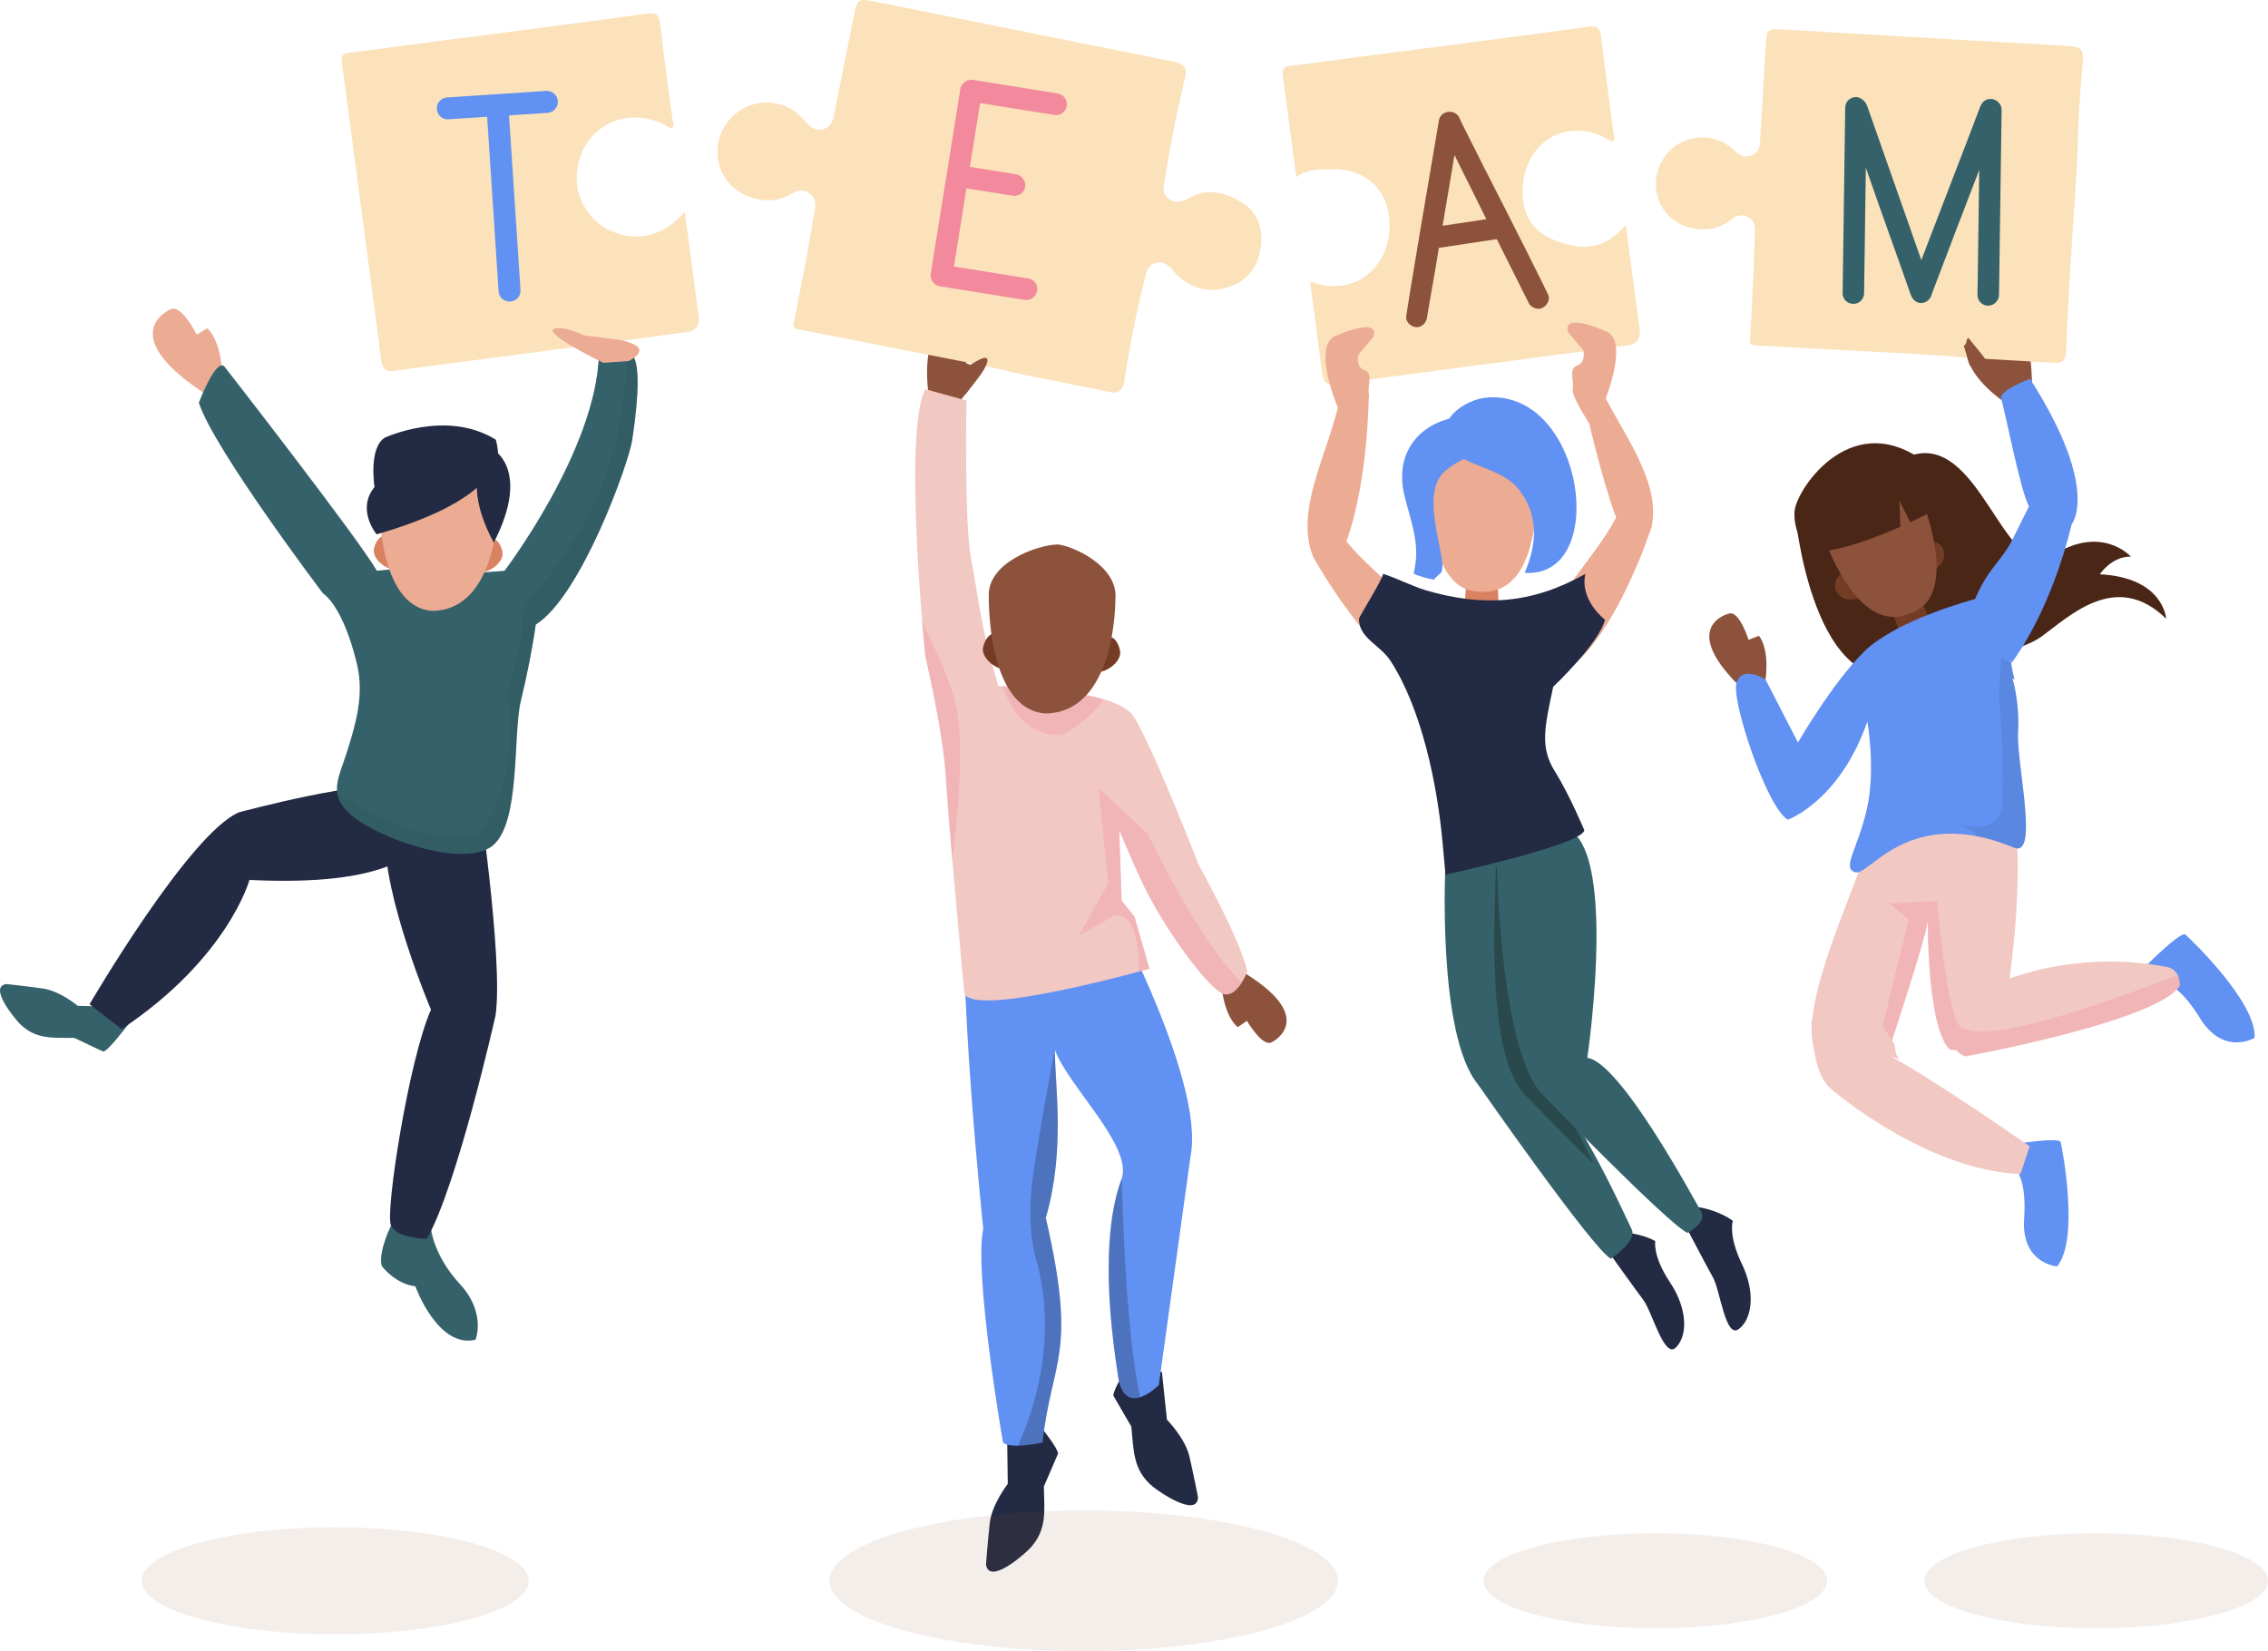 <svg xmlns="http://www.w3.org/2000/svg" id="Calque_2" data-name="Calque 2" viewBox="0 0 468.2 340.86"><defs><style>      .cls-1 {        fill: #d98262;      }      .cls-2 {        fill: #4a2617;      }      .cls-3 {        fill: #753c25;      }      .cls-4, .cls-5 {        fill: #232a43;      }      .cls-6 {        fill: #29494c;      }      .cls-7, .cls-8 {        fill: #8c523b;      }      .cls-9, .cls-10 {        opacity: .3;      }      .cls-9, .cls-11 {        fill: #f2899c;      }      .cls-12 {        fill: #fbe2ba;        fill-rule: evenodd;      }      .cls-13 {        fill: #35626a;      }      .cls-14 {        fill: #294b4f;        opacity: .2;      }      .cls-15 {        fill: #6191f2;      }      .cls-16 {        fill: #ecab93;      }      .cls-17 {        fill: #f2c8c3;      }      .cls-8, .cls-5 {        opacity: .1;      }    </style></defs><g id="objects"><g><path class="cls-12" d="M133.53,2.83c-6.29.9-39.41,5.21-39.43,5.17-7.35.97-14.72,1.98-22.09,2.9-1.52.19-1.57,1.03-1.41,2.21,2.71,20.35,5.43,40.69,8.07,61.05.27,2.07,1.01,2.73,3.08,2.39,4.23-.68,8.5-1.16,12.75-1.72,15.75-2.09,31.5-4.17,47.25-6.26q2.87-.38,2.48-3.3c-.59-4.46-1.18-8.92-1.78-13.38-.34-2.55-.68-5.11-1.08-8.13-.98.96-1.53,1.6-2.18,2.12-3.98,3.19-8.37,3.79-13.02,1.81-4.39-1.87-7.28-6.56-7.13-11.22.3-9.67,9.74-15.13,18.35-10.62.44.23.88.91,1.46.46.43-.34.09-.92.02-1.38-.88-6.69-1.83-13.37-2.6-20.08-.22-1.93-1-2.27-2.73-2.02Z"></path><path class="cls-16" d="M45.88,77.42s0-6.59-3.07-9.66l-2.2,1.32s-3.07-6.15-5.27-5.27c-2.2.88-10.98,6.59,9.22,18.89"></path><g><path class="cls-13" d="M80.78,252.89s-2.86,5.76-1.94,8.52c0,0,2.76,3.68,6.9,4.14,0,0,4.6,12.89,12.42,11.04,0,0,2.3-5.52-3.22-11.5-5.52-5.98-5.98-11.51-5.98-11.51"></path><path class="cls-4" d="M98.4,160.87s5.61,37.37,3.89,48.8c0,0-7.89,35.21-14.18,46.08,0,0-6.29,0-7.43-2.86-1.14-2.86,3.71-34.15,8.29-44.44,0,0-10-23.57-9.43-36.15"></path><path class="cls-13" d="M26.56,211.38c-.07.06-4.3,5.75-5.26,5.72l-5.96-2.82c-4.51-.06-8.02.39-11.36-3.03-.95-.98-6.5-7.66-2.61-8.09,0,0,4.01.43,7.53.93,3.51.5,7.16,3.57,7.16,3.57l8.84.18"></path><path class="cls-4" d="M85.37,175.38s-4.53,7.75-33.87,6.28c0,0-4.4,16.14-26.41,30.81l-6.6-5.14s20.54-35.21,30.81-39.61c0,0,26.87-7.3,33.48-5.09,0,0,6.26,12.02,2.59,12.75Z"></path><path class="cls-13" d="M130.51,90.89c3.22-21.38-1.42-17.86-2.05-18.3-1.89-1.32-4.83.44-4.83.44-.44,19.77-19.47,44.8-19.47,44.8,0,0-12.3,1.17-14.06,0-1.76-1.17-12.3,0-12.3,0-4.1-7.03-31.48-42.17-31.48-42.17-1.76-1.76-5.27,7.47-5.27,7.47,2.93,9.37,25.62,39.38,25.62,39.38,0,0,4.1,2.34,7.03,14.65,1.48,6.21-.19,12.07-2.05,17.98-1.75,5.56-4.04,8.92.82,13.1,5.84,5.03,23.56,11.12,29.31,6.28,5.72-4.82,4.08-22.93,5.73-29.77,1.26-5.21,2.34-10.49,3.09-15.8,9.37-5.86,19.21-33.4,19.91-38.07Z"></path><path class="cls-14" d="M129.33,72.61c-.12,35.69-21.9,50.38-21.44,54.02.51,4.08-3.06,16.3-3.06,16.3,2.55,21.4-6.11,29.04-6.11,29.04-9.7,2.59-21.65-3.44-29.09-8.2.23,1.48,1.04,2.91,2.84,4.46,5.84,5.03,23.56,11.12,29.31,6.28,5.72-4.82,4.08-22.93,5.73-29.77,1.26-5.21,2.34-10.49,3.09-15.8,9.37-5.86,19.21-33.4,19.91-38.07,2.51-16.67.24-18.2-1.18-18.28Z"></path></g><g><g><g><path class="cls-1" d="M103.76,114.4c-.02,2.31-4.52,5.16-6.05,2.75l3.24-5.37c1.39-1.53,2.82,1.18,2.81,2.62Z"></path><path class="cls-1" d="M80.06,111.19l3.04,5.49c-1.63,2.36-6.02-.66-5.95-2.97.05-1.45,1.57-4.1,2.91-2.52Z"></path></g><path class="cls-16" d="M78.29,103.49c-.36-6.49,9.18-10.01,13.33-10.13h0s0,0,0,0h0c2.75.22,11.81,4.12,11.19,10.59,0,0,.23,21.97-13.58,22.17v.11s.03-.54.03-.54h0s-.03.43-.03.43c-11.38-.83-10.94-22.63-10.94-22.63Z"></path></g><path class="cls-4" d="M101.09,97.57s-2.55,6.79-23.35,12.74c0,0-4.25-5.09-.43-9.76,0,0-1.27-8.07,2.12-10.19,0,0,12.74-5.94,22.93.42,0,0,1.7,5.94-1.27,6.79Z"></path><path class="cls-4" d="M101.94,92.9s7.64,4.25,0,19.11c0,0-4.24-7.22-3.4-13.16"></path></g><path class="cls-15" d="M115.16,20.89c.08,1.27-.91,2.33-2.11,2.41l-7.97.52,2.37,36.03c.08,1.27-.84,2.32-2.11,2.4-1.27.08-2.32-.84-2.41-2.11l-2.37-36.03-7.97.52c-1.27.08-2.32-.84-2.4-2.11-.08-1.27.84-2.32,2.11-2.4l20.45-1.35c1.2-.08,2.32.84,2.41,2.11Z"></path><path class="cls-16" d="M124.56,74.91s-13.07-6.31-9.98-7.09c2.02-.51,6.01,1.43,6.01,1.43l7.04.87s8.13,1.24,2.19,4.41"></path></g><g><path class="cls-12" d="M338.49,67.99c-.59-4.46-1.18-8.92-1.78-13.38-.34-2.55-.68-5.11-1.08-8.13-.98.96-1.53,1.6-2.18,2.12-3.97,3.19-8.37,2.77-13.02.79-4.39-1.87-6.26-5.54-6.11-10.2.3-9.67,8.72-15.13,17.33-10.62.45.23.88.91,1.46.46.43-.34.09-.92.02-1.38-.88-6.69-1.83-13.38-2.6-20.08-.22-1.93-1-2.27-2.74-2.02-6.29.9-39.41,5.21-39.43,5.17-7.35.97-14.72,1.98-22.1,2.9-1.52.19-1.57,1.03-1.41,2.21.92,6.91,1.84,13.83,2.76,20.74,2.13-1.66,4.8-1.63,7.71-1.63,6.94,0,11.55,4.61,11.55,11.55s-4.61,12.57-11.55,12.57c-1.72,0-3.37-.35-4.87-.98.83,6.27,1.66,12.54,2.47,18.81.27,2.07,1.01,2.73,3.08,2.39,4.23-.68,8.5-1.16,12.75-1.72,15.75-2.09,31.5-4.17,47.25-6.26q2.87-.38,2.48-3.3Z"></path><path class="cls-7" d="M290.27,65.67c-.09-.61,6.25-37.76,6.77-40.76.12-1.06,1-1.68,1.88-1.81.88-.13,1.84.21,2.33,1.18.35.92,2.39,4.78,4.88,9.82,5.52,10.77,13.54,26.65,13.61,27.12.16,1.09-.76,2.34-1.85,2.5-.88.13-1.93-.33-2.34-1.24l-6.56-13.11-11.95,1.8c-.78,4.98-1.68,9.56-2.47,14.48-.2,1-.92,1.74-1.8,1.87-1.22.19-2.34-.76-2.5-1.85ZM297.81,46.61l9.03-1.36-6.58-13.25-2.45,14.61Z"></path><g><g><polygon class="cls-1" points="301.6 132.81 309.5 130.48 308.97 112 303.46 112.37 301.6 132.81"></polygon><path class="cls-16" d="M300.1,91.14l12.95.22,4.34,9.01c-.12,8.11-1.45,21.36-10.62,21.8-.19.01-1.09,0-1.28,0-8.91,0-10.4-13.69-10.52-21.79l5.14-9.23Z"></path></g><path class="cls-16" d="M298,133.32c.02-4.34-13.83-13.87-20.06-21.56,0,0,4.26-10.46,4.64-30.5l-6.4,2.91c-2.32,9.74-8.96,21.68-5.05,30.88,0,0,11.4,20.63,22.66,25.59,11.27,4.95,4.18-4.55,4.2-7.32Z"></path><path class="cls-16" d="M318.07,131.85c-.85-4.26,10.93-16.26,15.57-25,0,0-3.14-7.7-7.34-27.3l3.8-.11c4.13,9.12,12.94,19.57,10.85,29.34,0,0-7.25,22.43-17.36,29.44-10.11,7.01-4.98-3.67-5.52-6.38Z"></path><g><path class="cls-4" d="M331.34,257.44s6.1,8.54,7.93,10.98c1.83,2.44,4.27,12.2,6.71,9.76,2.44-2.44,2.44-7.93-1.22-13.42-3.66-5.49-3.05-8.54-3.05-8.54,0,0-3.05-1.83-7.93-1.83"></path><path class="cls-4" d="M347.29,251.83s4.88,9.29,6.36,11.96c1.48,2.67,2.56,12.67,5.31,10.59,2.75-2.08,3.5-7.52.62-13.46-2.87-5.94-1.86-8.88-1.86-8.88,0,0-2.77-2.23-7.61-2.9"></path><g><path class="cls-13" d="M298.4,178.13s-1.83,35.38,6.71,45.75c0,0,23.79,34.16,27.45,35.99,0,0,5.49-3.66,4.27-6.1-1.22-2.44-13.42-29.89-20.13-31.11,0,0-1.83-40.87-6.1-48.19"></path><path class="cls-6" d="M316.7,222.67s-1.83-40.87-6.1-48.19l-1.83,4.88c.1,5.98-2.46,37.63,5.95,46.57,0,0,6.99,7.2,14.26,14.38-3.88-8.3-8.69-16.98-12.28-17.63Z"></path><path class="cls-13" d="M308.95,175.19s.24,40.95,9.44,50.74c0,0,26.22,27.02,29.99,28.6,0,0,4.14-2.11,2.76-4.46-1.38-2.35-16.68-30.89-23.46-31.67,0,0,7.32-49.41-6.8-47.66"></path></g><path class="cls-4" d="M320.65,141.78s9.46-8.95,10.68-13.83c0,0-5.27-3.98-4.05-9.47-10.91,6.14-20.97,6.92-33.06,3.35-2.56-.76-5.77-2.44-8.77-3.38.57.18-4.91,8.92-4.91,9.29-.02,4.03,4.34,5.35,6.51,8.69,6.47,9.96,9.67,25.67,10.74,37.43,0,0,.61,6.71.61,6.71,0,0,28.06-6.1,28.67-9.15,0,0-3.05-7.32-6.1-12.2-3.05-4.88-2.16-8.9-.33-17.44Z"></path></g><path class="cls-15" d="M313.46,100.96c4.25,5.32,3.86,11.34,1.29,17.3,17.54,1.21,12.44-37.36-7.45-36.22-5.28.3-11.83,5.4-7.8,10.55,2.95,3.78,10.38,3.89,13.95,8.37Z"></path><path class="cls-15" d="M303.05,85.84c-9.03.45-15.6,6.78-13.04,16.83.77,3.02,2.1,6.97,2.3,10.21.14,2.38-.07,3.47-.47,5.55.87.48,3.21,1.1,4.15,1.25.41-.47.83-.89,1.32-1.28,2.26-1.81-4.87-15.99.98-21.13,3.77-3.31,9.97-4.8,14.76-5.91"></path><path class="cls-16" d="M276.19,84.17s-5.2-12.16-.8-14.67c0,0,9.43-4.4,8.17,0l-3.14,3.77s-.63,2.51,1.26,3.14c1.89.63.56,3.41.91,4.85.35,1.44-3.42,7.1-3.42,7.1"></path><path class="cls-16" d="M331.08,83.23s5.2-12.16.8-14.67c0,0-9.43-4.4-8.17,0l3.14,3.77s.63,2.51-1.26,3.14c-1.89.63-.56,3.41-.91,4.85-.35,1.44,3.42,7.1,3.42,7.1"></path></g></g><g><path class="cls-7" d="M196.98,84s4.58-4.19,4.76-8.28l-2.31-.69s2.32-6.05.31-7.02c-2.01-.97-11.57-3.44-7.26,18.43"></path><path class="cls-12" d="M260.32,50.75c.45-3.71-.86-7.09-4.01-8.99-3.26-1.96-7-3.09-10.78-.9-1.45.84-2.86,1.26-4.3.16-1.32-1.01-1.04-2.39-.81-3.83,1.12-7.05,2.52-14.04,4.19-20.97.52-2.17-.09-3.03-2.35-3.49-6.92-1.4-13.85-2.8-20.78-4.17-1.51-.29-19.57-3.94-21.17-4.26-6.49-1.32-12.98-2.62-19.48-3.92-3.77-.75-3.82-.71-4.6,3.15-1.37,6.78-2.74,13.56-4.1,20.34-.26,1.29-.72,2.38-2.15,2.78-1.49.42-2.56-.17-3.48-1.28-.47-.57-.96-1.12-1.49-1.62-2.91-2.7-7.51-3.36-11.11-1.6-3.77,1.84-6.05,5.73-5.78,9.86.27,4.09,3,7.49,6.96,8.76,2.87.92,5.6.8,8.26-.75,1.16-.68,2.41-1.06,3.72-.12,1.36.98,1.41,2.23,1.12,3.72-.55,2.74-.94,5.5-1.45,8.25-.96,5.13-1.97,10.26-2.96,15.38.11.16.21.31.32.46.14.07.29.14.44.22,7.72,1.52,15.44,3.03,23.15,4.55,1.41.28,19.21,3.65,20.98,4.33,6.64,1.34,13.29,2.68,19.93,4.02.29.06.59.12.88.18,2.06.26,2.44-1.13,2.68-2.7,1.13-7.34,2.61-14.62,4.44-21.82.61-2.43,3.17-3.07,4.97-1.32.47.46.85,1.02,1.32,1.48,2.98,2.96,6.6,3.87,10.54,2.69,4.15-1.24,6.38-4.38,6.89-8.59Z"></path><g><path class="cls-4" d="M215.1,294.91c.07.07,3.32,4.12,3.32,5.2l-2.93,6.79c.1,5.05.74,8.98-2.96,12.85-1.06,1.11-8.34,7.58-8.98,3.24,0,0,.33-4.51.76-8.48.43-3.96,3.73-8.16,3.73-8.16l-.13-9.93"></path><path class="cls-4" d="M232.53,282.58c-.06.08-2.81,4.49-2.69,5.55l3.71,6.4c.5,5.03.33,9,4.46,12.41,1.19.97,9.18,6.54,9.3,2.15,0,0-.86-4.44-1.75-8.33-.89-3.88-4.66-7.66-4.66-7.66l-1.04-9.87"></path><path class="cls-15" d="M199.39,180.02s6.94-8.43,15.37-1.98c4.58,3.5,7.25,7.87,8.89,11.54,1.86-2.86,4.05-3.75,6.48-.63,0,0,18.61,34.88,15.64,49.76l-6.55,47.23s-6.98,7.14-8.39-1.73c-3.07-19.34-2.3-32.82.68-40.75,2.53-6.74-11.19-19.4-13.75-26.75.02,7.69,2.2,20.64-1.87,34.73,6.58,28.42,1.26,28.92-.68,46.36,0,0-6.66,1.49-8.15,0,0,0-6.06-34.73-4.08-44.15,0,0-5.58-52.8-3.59-73.63Z"></path><g class="cls-10"><path class="cls-4" d="M231.51,243.46c-2.98,7.94-3.75,21.41-.68,40.75.68,4.31,2.68,4.83,4.55,4.24-2.76-11.97-3.59-36.5-3.81-45.22-.02.07-.04.15-.07.22Z"></path><path class="cls-4" d="M215.21,297.8c1.94-17.43,7.25-17.94.68-46.36,4.08-14.09,1.89-27.04,1.87-34.73,0,0-3.23,16.56-4.59,26.75-1.36,10.19.68,16.3.68,16.3,4.92,17.49-1.16,33.22-3.72,38.69,2.35-.05,5.08-.65,5.08-.65Z"></path></g><path class="cls-7" d="M252.18,203.52s.37,5.94,3.32,8.54l1.91-1.31s3.12,5.37,5.05,4.45c1.93-.92,9.53-6.57-9.39-16.51"></path><path class="cls-17" d="M231.56,185.93l2.67,3.36,3.06,10.7s-36.32,10.28-38.21,5.09c0,0-3.35-35.65-3.82-44.61-.47-8.96-4.24-24.98-4.24-24.98,0,0-4.71-46.2,0-55.15l8.49,2.36s-.47,25.46.94,32.53c1.41,7.07,1.89,14.14,5.66,26.4,0,0,24.04.47,27.81,6.13,3.77,5.66,13.56,30.85,13.56,30.85,0,0,8.6,15.35,10.01,21.95,0,0-1.89,5.19-4.71,4.71-2.83-.47-12.73-13.67-17.44-24.04-4.71-10.37-4.24-10.37-4.24-8.96"></path><path class="cls-9" d="M219.29,151.77s5.31-2.66,8.56-7.4c-7.11-2.11-17.85-2.62-20.9-2.72,2.13,5.97,5.89,10.34,12.34,10.12Z"></path><path class="cls-9" d="M190.37,128.38c.36,4.33.64,7.12.64,7.12,0,0,3.77,16.03,4.24,24.98.17,3.21.71,9.85,1.33,17.05.93-6.95,3-25.21.28-33.91-1.4-4.49-3.97-10.15-6.5-15.24Z"></path><path class="cls-9" d="M237.28,199.99l-3.06-10.7-2.67-3.36-.47-13.67c0-1.41-.47-1.41,4.24,8.96,4.71,10.37,14.61,23.57,17.44,24.04,1.53.26,2.79-1.15,3.62-2.49-8.63-7.81-19.44-30.62-19.44-30.62l-10.19-9.51,2.04,19.7-6.11,10.87,7.46-4.25c4.34-.42,5.01,6.82,4.97,11.64,1.36-.37,2.18-.6,2.18-.6Z"></path><g><path class="cls-3" d="M228.26,132.02c1.48-1.63,3,1.25,2.99,2.8-.01,2.46-4.81,5.5-6.45,2.93"></path><path class="cls-3" d="M206,131.39c-1.42-1.69-3.05,1.14-3.1,2.69-.08,2.45,4.6,5.67,6.34,3.16"></path><path class="cls-7" d="M204.12,123.2c-.39-6.92,9.79-10.67,14.21-10.8h0s0,0,0,0h0s0,0,0,0c2.93.23,12.58,4.39,11.93,11.28,0,0,.25,23.42-14.48,23.62v.12s.04-.57.04-.58c0,0,0,0,0,0l-.03.45c-12.13-.89-11.66-24.11-11.66-24.11Z"></path></g></g><path class="cls-11" d="M192.14,56.53l6.12-38.18c.18-1.11,1.33-2.06,2.57-1.86l17.53,2.81c1.25.2,2.04,1.46,1.86,2.57-.2,1.25-1.33,2.06-2.57,1.86l-15.32-2.45-2.11,13.17,9.56,1.53c1.18.19,2.04,1.46,1.86,2.57-.2,1.25-1.39,2.05-2.57,1.86l-9.56-1.53-2.59,16.15,15.32,2.45c1.25.2,2.06,1.32,1.86,2.57-.18,1.11-1.33,2.06-2.57,1.86l-17.53-2.81c-1.25-.2-2.04-1.46-1.86-2.57Z"></path><path class="cls-7" d="M199.31,81.44c1.1-1.52,3.33-4.07,4.12-5.72,2.05-4.27-4.01.25-4.01.25l-1.08,3.96c.73.11.34,1.16.97,1.5Z"></path></g><path class="cls-8" d="M109.16,326.35c0,6.11-17.89,11.05-39.96,11.05s-39.96-4.95-39.96-11.05,17.89-11.05,39.96-11.05,39.96,4.95,39.96,11.05Z"></path><path class="cls-8" d="M276.2,326.35c0,8.02-23.5,14.52-52.48,14.52s-52.48-6.5-52.48-14.52,23.5-14.52,52.48-14.52,52.48,6.5,52.48,14.52Z"></path><path class="cls-8" d="M377.2,326.35c0,5.42-15.88,9.81-35.48,9.81s-35.48-4.39-35.48-9.81,15.88-9.81,35.48-9.81,35.48,4.39,35.48,9.81Z"></path><path class="cls-8" d="M468.2,326.35c0,5.42-15.88,9.81-35.48,9.81s-35.48-4.39-35.48-9.81,15.88-9.81,35.48-9.81,35.48,4.39,35.48,9.81Z"></path><g><path class="cls-7" d="M413.41,82.74s-6.41-4.32-7.38-9.33l2.72-1.27s-3.96-7.02-1.67-8.58c2.29-1.56,13.61-6.36,12.32,21.36"></path><path class="cls-12" d="M428.84,32.61c.11-6.73.51-13.43,1.15-20.13.2-2.09-.48-2.82-2.66-2.95-6.65-.39-13.29-.79-19.94-1.15-1.44-.08-18.78-1.1-20.32-1.19-6.23-.38-12.46-.73-18.7-1.09-3.62-.21-3.66-.15-3.88,3.54-.38,6.51-.77,13.01-1.14,19.52-.07,1.24-.36,2.31-1.64,2.88-1.34.59-2.41.18-3.41-.74-.51-.47-1.04-.92-1.61-1.31-3.07-2.14-7.45-2.14-10.57-.03-3.28,2.21-4.89,6.15-4.09,9.97.79,3.78,3.79,6.6,7.65,7.25,2.8.48,5.34.01,7.61-1.79.99-.78,2.11-1.31,3.46-.6,1.4.74,1.62,1.89,1.53,3.32-.15,2.63-.15,5.26-.27,7.89-.22,4.92-.49,9.83-.74,14.75.12.13.24.26.36.39.14.05.29.1.43.15,7.4.4,14.81.8,22.21,1.2,1.36.07,18.41.88,20.15,1.27,6.38.37,12.75.75,19.13,1.12.28.02.57.03.85.05,1.95-.03,2.13-1.37,2.15-2.87.09-7,2.27-38.08,2.29-39.46Z"></path><path class="cls-13" d="M380.39,60.47l.53-38.24c.02-1.25,1-2.2,2.25-2.19.97.01,2,.93,2.26,1.83v-.07l11.2,31.89c4.03-10.55,8.27-21.37,12.22-31.84v.07c.36-.96,1.13-1.51,2.17-1.49,1.11.02,2.2,1,2.19,2.25l-.54,38.24c-.02,1.25-1.14,2.2-2.25,2.19-1.25-.02-2.2-1-2.19-2.25l.36-25.77c-3.31,8.62-6.54,16.96-9.78,25.57-.22,1.04-1.13,1.92-2.24,1.91-.9-.01-1.72-.65-2.06-1.62v.07c-3.87-11.07-5.47-15.25-9.33-26.39l-.36,25.91c-.02,1.25-1,2.2-2.25,2.19-1.25-.02-2.2-1-2.19-2.25Z"></path><path class="cls-15" d="M415.2,236.31s9.92-1.68,10.21-.5c.29,1.19,3.91,19.95-.74,25.64,0,0-7.18-.5-6.85-9.4,0,0,.98-9.32-2.51-11.23"></path><path class="cls-15" d="M443.13,199.28s7.09-7.13,8.02-6.33c.93.8,14.77,13.97,14.28,21.3,0,0-6.14,3.76-11.04-3.67,0,0-4.61-8.15-8.57-7.68"></path><g><g><path class="cls-7" d="M364.47,140.29s.95-5.87-1.35-9.05l-2.15.86s-1.85-5.92-3.94-5.45c-2.08.47-10.73,4.29,5.5,18.15"></path><path class="cls-2" d="M370.49,105.38s3.55,41.45,24.89,33.26c2.18-.84,20.2-3.03,25.98-7.17,5.78-4.13,15.45-13.88,25.82-3.72,0,0-.47-8.51-13.69-9.19,0,0,2.4-3.72,6.41-3.64,0,0-5.96-6.7-16.03-.33-10.08,6.37-15.18-26.14-29.9-20.35"></path><g><path class="cls-3" d="M380.03,118.51s-2.36,1.79-.56,4.15c1.79,2.36,5.58.33,5.58.33"></path><path class="cls-3" d="M398.2,111.69s2.95-.2,3.15,2.75c.2,2.96-3.98,3.92-3.98,3.92"></path><g><polygon class="cls-3" points="401.82 134.89 393.84 135.47 387.99 118.45 393.14 116.9 401.82 134.89"></polygon><path class="cls-7" d="M388.93,96.39l-11.72,4.64-.87,9.7c2.88,7.35,8.64,18.98,17.15,16.23.18-.05,1-.37,1.17-.44,8.12-3.05,4.8-16.04,2.13-23.47l-7.84-6.66Z"></path></g><path class="cls-2" d="M398.32,96.12c-15.62-12.83-27.34,4.7-27.83,9.26-.49,4.56,2.82,8.68,2.82,8.68,5.5.08,13.13-2.72,19-5.32l-.21-5.41,2.24,4.48c3.93-1.83,6.67-3.35,6.67-3.35.37-3.55-2.69-8.34-2.69-8.34Z"></path></g><path class="cls-17" d="M447.27,199.61c-14.7-2.76-26.53.32-32.43,2.4,2.04-14.68,4.55-45.35-7.67-57.95l-12.6,2.64s-6.59,15.76-8.3,25.11c-1.37,7.47-10.98,26.46-12.15,38.72l-.18.08c.02.55.04,1.08.07,1.61-.05,1.55.09,2.96.41,4.2.52,3.49,1.51,6.35,3.2,8.09,0,0,19.46,17.05,39.48,17.87l1.9-5.72s-19.5-13.63-28.58-18.5c.58.15,1.15.32,1.71.5-1.39-1.47-.48-2.87-1.54-3.86,0,0,6.74-20.41,7.38-24.49,0,0-.16,21.98,4.58,26.4.43,0,.86.05,1.29.12.67.68,1.35,1.12,2.01,1.25,0,0,39.83-7.27,44.13-14.61,0,0,.29-3.29-2.71-3.85Z"></path><g class="cls-10"><path class="cls-11" d="M398.07,186.48c.04-.23.07-.45.08-.64,0,0-.03.24-.08.64Z"></path></g><path class="cls-15" d="M415.87,140.27c-.53-1.96-.85-3.88-.86-5.85-.22-.48-.43-.96-.63-1.4-1.33-3.01-.29-5.59,1.66-7.16-6.46-2.49-8.49-2.14-8.49-2.14,0,0-16.05,4.24-22.68,10.76-6.63,6.52-13.7,18.81-13.7,18.81l-6.7-13.01s-4.68-3.02-5.96.56c-1.28,3.58,6.3,26.05,10.58,28.39,0,0,10.69-3.84,16.4-20.25,0,0,1.76,9.78-.09,18.01-1.85,8.22-5.32,12.31-2.37,13.1,2.95.78,11.02-14.07,32.77-5.09,5.19,2.14.44-17.48.81-23.81.37-6.33-1.17-11.13-1.17-11.13.14.08.28.14.42.21Z"></path><path class="cls-5" d="M415.87,140.27c-.3-1.11-.53-2.2-.68-3.29-1.22-.66-2-1.13-2-1.13l-.57,7.44s1.28,14.58.78,22.51c-.51,7.92-10.84,3.78-10.84,3.78l4.65,1.89.8,1.15c2.38.45,4.97,1.21,7.8,2.38,5.19,2.14.44-17.48.81-23.81.37-6.33-1.17-11.13-1.17-11.13.14.08.28.14.42.21Z"></path></g><path class="cls-15" d="M419.07,78.2s-6.61,2.49-5.96,4.16c.65,1.67,4.01,19.22,5.76,22.2-.03-.05-3.18,6.35-3.42,6.83-2.56,5.05-5.85,6.34-8.78,15.12-.51,1.54,9.47,9.17,8.51,10.48,1.5-2.04,8.26-11.46,12.51-28.77,0,0,5.95-7.25-8.63-30.02Z"></path></g><path class="cls-9" d="M404.24,211.38c-2.44-3.9-4.39-25.37-4.39-25.37l-9.76.49,3.9,3.41-5.37,21.95,1.95,2.93s6.74-20.41,7.38-24.49c0,0-.16,21.98,4.58,26.4.43,0,.86.05,1.29.12.67.68,1.35,1.12,2.01,1.25,0,0,39.83-7.27,44.13-14.61,0,0,.09-1.12-.42-2.16-29.41,11.36-43.02,13.76-45.32,10.08Z"></path><path class="cls-7" d="M406.36,69.76c1.17,1.54,3.52,4.11,4.37,5.78,2.22,4.34-4.13-.16-4.13-.16l-1.21-4.05c.75-.13.32-1.2.96-1.57Z"></path></g></g></svg>